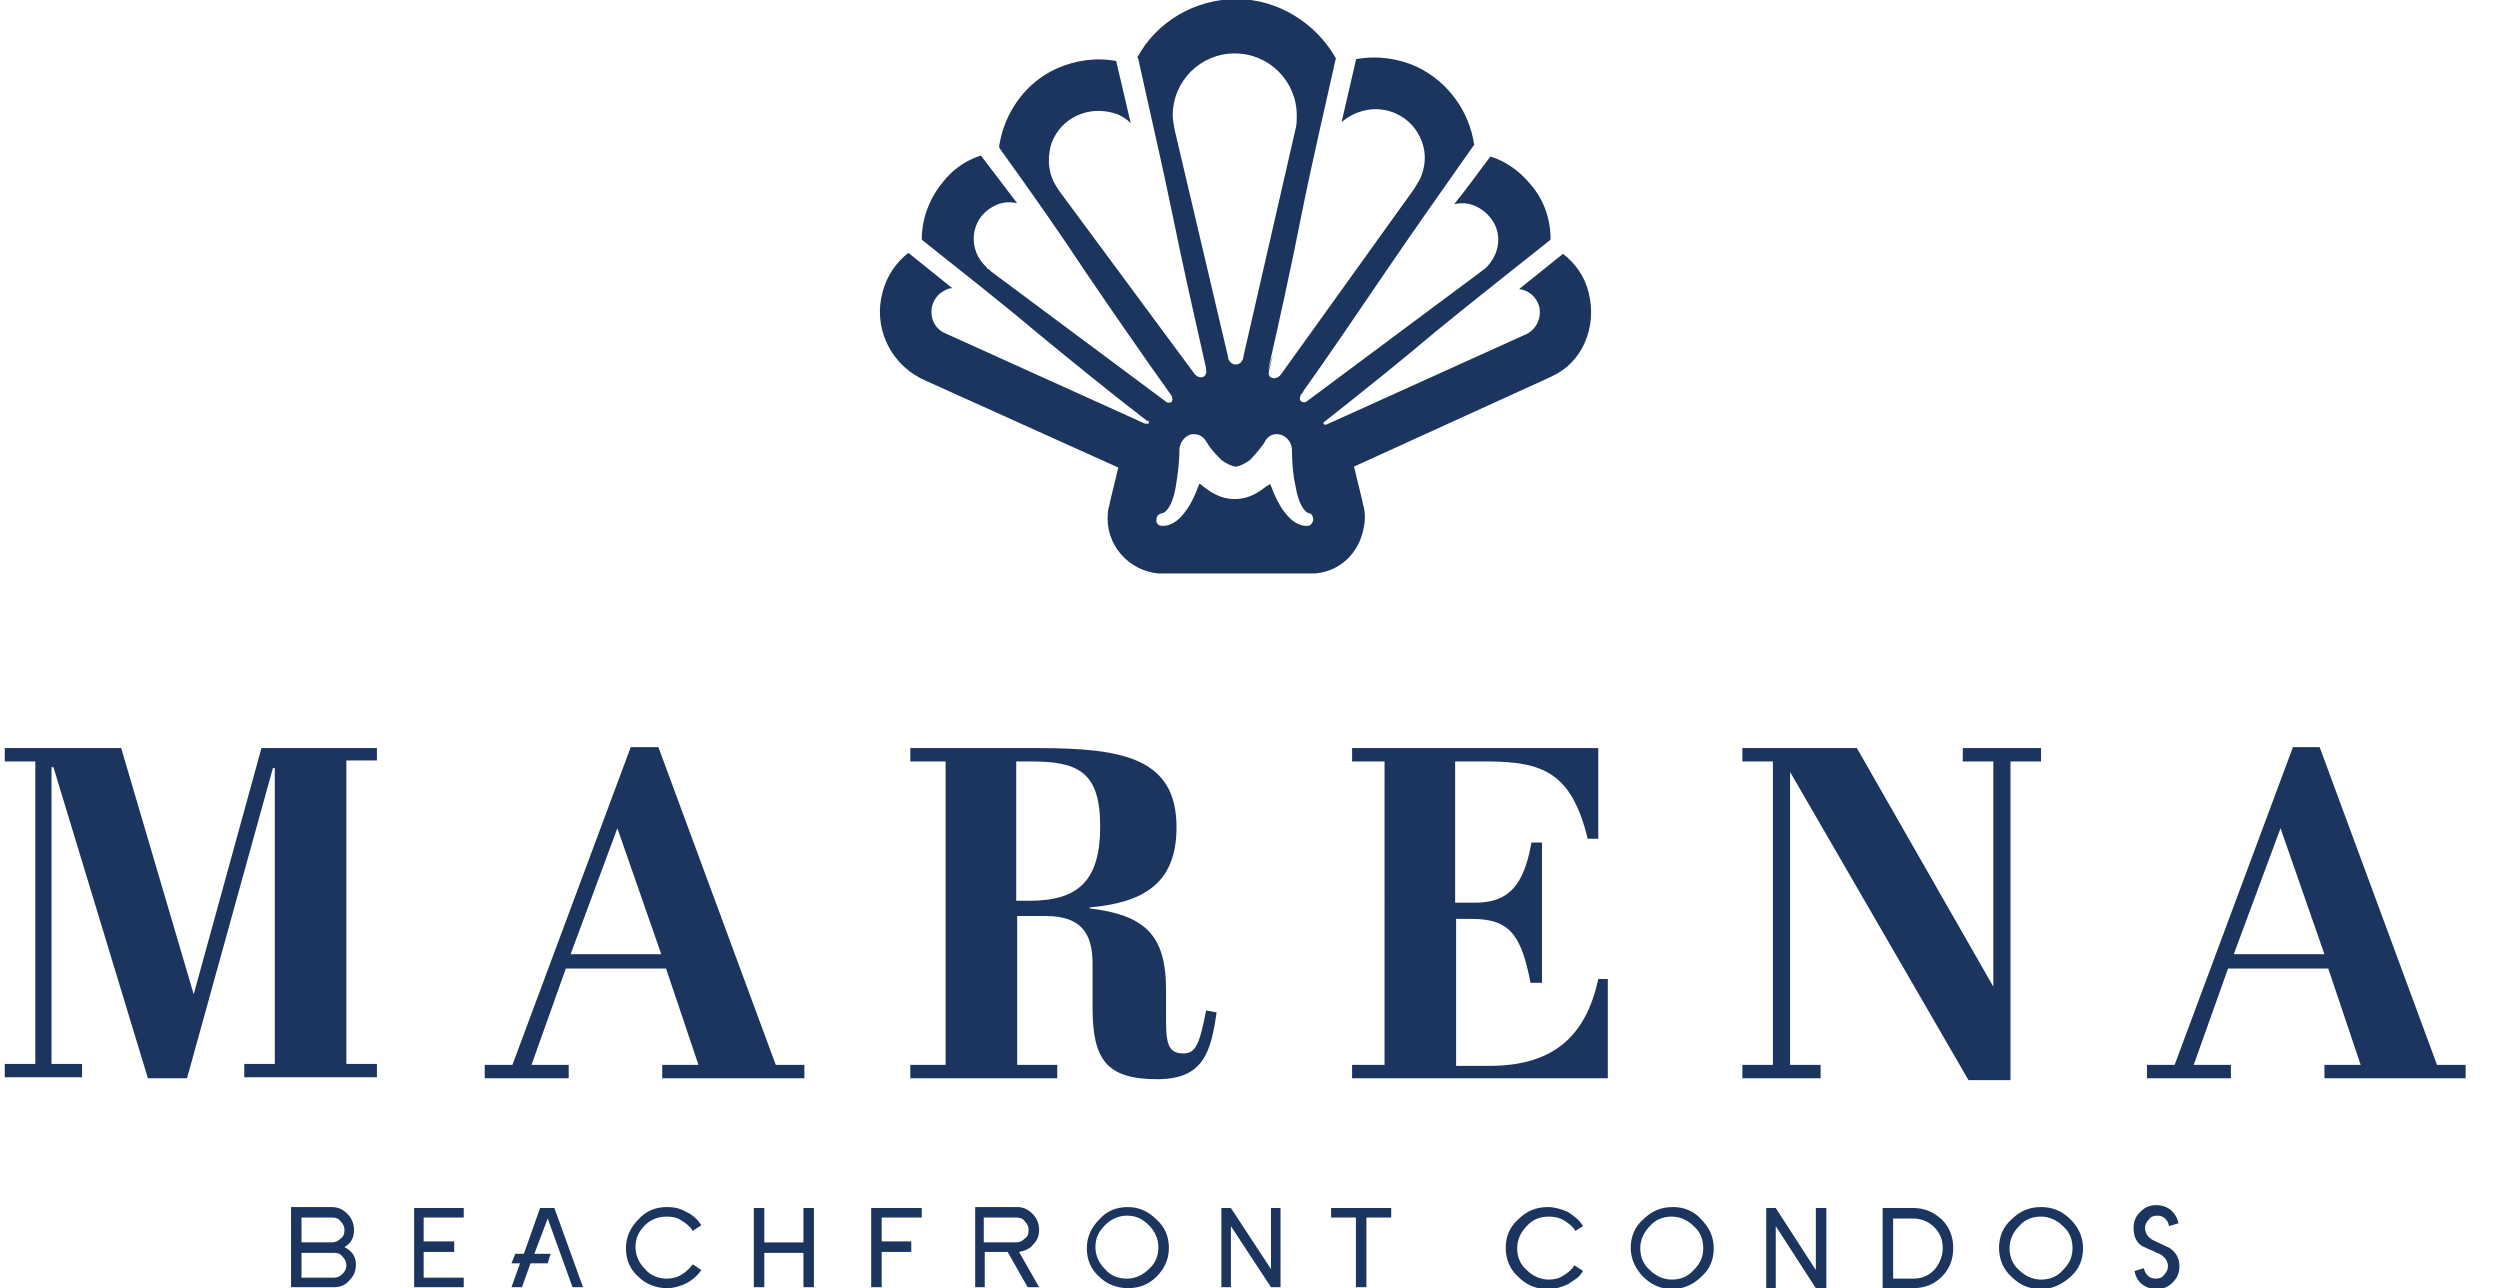 <svg version="1.0" id="Capa_1" xmlns="http://www.w3.org/2000/svg" viewBox="0 0 262 135" style="enable-background:new 0 0 262 135"><style>.st0{fill:#1c355e}</style><switch><g><path class="st0" d="M166.5 30.7c-.4-1.7-1.4-3.1-2.7-4.1l-4.6 3.7c1 .1 1.8.8 2.1 1.8.3 1.2-.3 2.4-1.3 2.9l-21 9.5h-.2l-.1-.1c0-.1 0-.2.1-.2l1-.7c-.3.2-.7.5-1 .7 3.8-3 7.7-6.1 11.6-9.4 3.9-3.2 8-6.4 12-9.6l.1-.1c0-2.2-.7-4.2-2.2-5.9-1.1-1.3-2.5-2.3-4.1-2.8-1.3 1.7-2.5 3.4-3.8 5 .4-.1.7-.1 1.1-.1 1 .1 1.9.6 2.6 1.4.7.8 1 1.8.9 2.8-.1 1-.6 1.9-1.3 2.6l-18.8 14c-.2.1-.4.1-.6-.1-.1-.1-.1-.3 0-.5v-.1l.4-.5c-.1.2-.3.4-.4.5 3-4.2 5.9-8.5 8.9-12.9s6.1-8.8 9.2-13.2l.1-.1c-.5-3.5-2.7-6.6-6-8.2-2-.9-4.2-1.2-6.4-.8v.1l-1.5 6.5c1.5-1.3 3.7-1.8 5.7-.9 1.3.6 2.2 1.6 2.7 2.9.5 1.3.4 2.7-.2 4-.2.3-.4.7-.6 1l-14 19.5-.1.1c-.2.2-.5.3-.8.2-.3-.1-.4-.4-.3-.7v-.1l.4-1.6c-.2.5-.3 1.1-.5 1.6 1.2-5.3 2.4-10.7 3.5-16.3 1.1-5.5 2.4-11 3.6-16.4-2.1-3.7-6.1-6.2-10.4-6.2-4.4 0-8.4 2.4-10.4 6.1l.1.2c1.2 5.5 2.5 11 3.6 16.4 1.1 5.4 2.3 10.7 3.5 16v.2c.1.3-.1.6-.3.7-.3.1-.6 0-.8-.2l-.1-.1L111 20c-.2-.3-.4-.6-.6-1-.6-1.3-.6-2.7-.2-4 .5-1.3 1.4-2.3 2.7-2.9 1.3-.6 2.7-.6 4-.2.6.2 1.2.6 1.6 1L117 6.5v-.1c-2.1-.4-4.3-.1-6.3.8-3.3 1.5-5.5 4.7-6 8.2l.1.2c3.1 4.3 6.2 8.7 9.1 13.1 3 4.4 5.9 8.6 8.9 12.8v.1c.1.2.1.3 0 .5-.1.1-.2.1-.3.1-.1 0-.2 0-.3-.1l-18.4-13.7s0-.1-.1-.1l-.1-.1c-.1 0-.2-.1-.2-.2-1.6-1.4-1.8-3.8-.5-5.4.7-.8 1.6-1.3 2.6-1.4.4 0 .7 0 1.1.1-1.3-1.7-2.5-3.3-3.8-5-1.6.5-3 1.5-4 2.8-1.4 1.7-2.2 3.8-2.2 6l.1.1c4 3.2 8 6.3 11.9 9.6 3.9 3.2 7.7 6.3 11.6 9.3h.1c.1 0 .1.1.1.2s0 .1-.1.1H120l-21-9.5c-1.1-.5-1.6-1.7-1.3-2.9.2-.6.6-1.2 1.2-1.5.3-.2.6-.3.9-.3l-4.6-3.7c-1.3 1-2.3 2.5-2.7 4.1-1 3.6.7 7.3 3.9 9 .1.1.3.1.4.2l20.4 9.2-.9 3.7v.1c-.1.3-.2.7-.2 1-.3 3.2 2.1 6 5.3 6.3h16.4c2.6-.2 4.6-2.1 5.1-4.7.2-.9.2-1.8-.1-2.7v-.1l-.9-3.7 20.4-9.3c.1-.1.3-.1.4-.2 3.1-1.4 4.7-5.1 3.8-8.7zm-43.4-17.1s0-.1 0 0c-.1-.6-.2-1.1-.2-1.5 0-3.6 2.9-6.5 6.5-6.5s6.5 2.9 6.5 6.5c0 .4 0 .9-.1 1.3l-5.5 24v.1c-.1.4-.4.7-.8.7s-.7-.3-.8-.7v-.1l-5.6-23.8zm14.5 41c-.1.3-.3.5-.5.5-1 .1-1.8-.6-2.3-1.2-.5-.6-.9-1.3-1.2-2-.2-.4-.3-.8-.5-1.2-.1.1-.2.2-.3.2-.9.7-1.9 1.4-3.4 1.4s-2.5-.7-3.4-1.4c-.1-.1-.2-.2-.3-.2-.2.4-.3.8-.5 1.2-.3.7-.7 1.4-1.2 2-.5.6-1.3 1.3-2.3 1.2-.3 0-.6-.3-.5-.7 0-.3.2-.5.5-.6h.1c.7-.2 1.2-1.5 1.4-2.7.2-1.2.4-2.6.4-3.9 0-.9.7-1.7 1.5-1.7.5 0 .9.2 1.2.6l.2.3c.4.7 1 1.3 1.5 1.8.5.4 1.2.7 1.5.7.3 0 1-.3 1.5-.7.5-.5 1-1.1 1.5-1.8l.1-.2c.5-.8 1.4-.9 2.1-.4.4.3.7.8.7 1.4 0 1.3.1 2.6.4 3.9.2 1.2.7 2.5 1.4 2.7h.1c.2.1.4.5.3.8zM39.5 78.3v1.4h-3.2v31.8h3.2v1.4H25.6v-1.4h3.2v-31h-.2l-9 32.5h-4.1L5.6 80.4h-.2v31.1h3.2v1.4H.5v-1.4h3.2V79.8H.5v-1.4h12.2l7.6 25.8 7.1-25.8h12.1zM69.8 101.5H59.3l-3.6 10.1h3.9v1.4h-8.8v-1.4h2.9l12.4-33.3H69l12.3 33.3h3v1.4H69.4v-1.4h3.8l-3.4-10.1zm-10-1.5h9.5l-4.6-13.2-4.9 13.2zM106.6 95.9v15.7h4.2v1.4H95.4v-1.4h3.7V79.8h-3.7v-1.4h13.4c9 0 14.5 1.1 14.5 8.3 0 6-3.6 7.9-9.1 8.4v.1c5.7.7 8 2.7 8 8.5v2.9c0 2.5.1 3.8 1.8 3.8 1.3 0 1.7-.9 2.4-4.5l1.1.2c-.6 4.2-1.4 7-6.2 7-5.3 0-6.8-2-6.8-7.5V101c0-3.2-1.2-5-4.9-5h-3zm0-1.5h1.3c5.1 0 7.4-2.1 7.4-7.8 0-5.8-2.4-6.8-7.3-6.8h-1.5v14.6zM167.5 78.3v9.6h-1.1c-1.7-6.8-4.5-8.1-10.6-8.1h-3.3v14.8h2.1c3.6 0 5.1-1.9 5.9-6.3h1.1V103h-1.2c-1-5.2-2.3-6.7-6.2-6.7h-1.6v15.4h3.5c6.7 0 10.1-3.1 11.4-9.1h1V113h-26.8v-1.4h3.4V79.8h-3.4v-1.4h25.8zM210.7 113.2h-4.4l-18.7-32.3v30.7h3.2v1.4h-8.2v-1.4h3.2V79.8h-3.2v-1.4h12l14.3 25V79.8h-3.2v-1.4h8.2v1.4h-3.2v33.4zM244 101.5h-10.5l-3.6 10.1h3.9v1.4H225v-1.4h2.9l12.4-33.3h2.8l12.3 33.3h3v1.4h-14.8v-1.4h3.8l-3.4-10.1zm-9.9-1.5h9.5L239 86.8l-4.9 13.2z"/><g><path class="st0" d="M165.1 129c-.3-.5-.7-.8-1.2-1.1-.5-.3-1-.4-1.6-.4-.9 0-1.7.3-2.3 1-.6.6-1 1.4-1 2.3 0 .9.3 1.7 1 2.3.6.6 1.4 1 2.3 1 .5 0 1.1-.1 1.5-.4.5-.3.9-.6 1.2-1.1l.9.6c-.2.3-.4.6-.7.8l-.9.6c-.7.3-1.3.5-2.1.5-1.2 0-2.2-.4-3.1-1.3-.9-.8-1.3-1.9-1.3-3 0-1.2.4-2.2 1.3-3 .9-.9 1.9-1.3 3.1-1.3.7 0 1.4.2 2.1.5.6.4 1.2.8 1.6 1.5l-.8.5zM179.6 130.8c0 1.2-.4 2.2-1.3 3-.8.8-1.9 1.3-3 1.3-1.2 0-2.2-.4-3.1-1.3-.8-.8-1.3-1.9-1.3-3 0-1.2.4-2.2 1.3-3 .9-.9 1.9-1.3 3.1-1.3 1.2 0 2.2.4 3 1.3.8.8 1.3 1.8 1.3 3zm-1.1 0c0-.9-.3-1.7-1-2.3-.6-.6-1.4-1-2.3-1-.9 0-1.7.3-2.3 1-.6.6-1 1.4-1 2.3 0 .9.3 1.7 1 2.3.6.6 1.4 1 2.3 1 .9 0 1.7-.3 2.3-1 .7-.7 1-1.4 1-2.3zM190.3 135l-4.2-6.5v6.5h-1v-8.4h1l4.2 6.5v-6.5h1.1v8.4h-1.1zM204.7 130.8c0 1.2-.4 2.2-1.2 3-.8.8-1.8 1.2-3 1.2h-3.2v-8.4h3.2c1.2 0 2.1.4 3 1.2.8.8 1.2 1.8 1.2 3zm-1.1 0c0-.9-.3-1.6-.9-2.2-.6-.6-1.4-.9-2.2-.9h-2.1v6.3h2.1c.9 0 1.6-.3 2.2-.9.6-.7.9-1.5.9-2.3zM218.3 130.8c0 1.2-.4 2.2-1.3 3-.9.8-1.9 1.3-3.1 1.3-1.2 0-2.2-.4-3.1-1.3-.9-.8-1.3-1.9-1.3-3 0-1.2.4-2.2 1.3-3 .9-.9 1.9-1.3 3.1-1.3 1.2 0 2.2.4 3.1 1.3.8.8 1.3 1.8 1.3 3zm-1.1 0c0-.9-.3-1.7-1-2.3-.6-.6-1.4-1-2.3-1-.9 0-1.7.3-2.3 1-.6.6-1 1.4-1 2.3 0 .9.3 1.7 1 2.3.6.6 1.4 1 2.3 1 .9 0 1.7-.3 2.3-1 .7-.7 1-1.4 1-2.3zM228.4 132.7c0 .7-.2 1.2-.7 1.7-.5.5-1 .7-1.7.7-.6 0-1.1-.2-1.5-.5-.4-.3-.7-.8-.8-1.4l1-.3c0 .3.2.6.4.8.2.2.5.3.8.3.4 0 .7-.1.9-.4.3-.3.4-.6.4-.9 0-.5-.3-1-.9-1.3-.3-.1-.6-.3-.9-.4-.3-.1-.6-.3-.9-.4-.6-.4-.9-1-.9-1.9 0-.7.2-1.2.7-1.7.5-.5 1-.7 1.7-.7.6 0 1.1.2 1.5.5.4.4.7.8.8 1.4l-1 .3c0-.3-.2-.6-.4-.8-.2-.2-.5-.3-.8-.3-.4 0-.7.1-.9.4-.3.3-.4.6-.4.9 0 .5.3 1 .9 1.3l1.7.8c.7.5 1 1.1 1 1.9zM36.1 130.7c.7-.4 1-1 1-1.8 0-.6-.2-1.2-.7-1.7-.5-.5-1-.7-1.7-.7h-4.2v8.4H35c.6 0 1.2-.2 1.6-.7.5-.5.7-1 .7-1.7 0-.8-.4-1.4-1.2-1.8m-4.5-3.1h3.2c.4 0 .7.1.9.4.3.3.4.6.4.9 0 .4-.1.7-.4.9-.3.3-.6.4-.9.4h-3.2v-2.6zm4.3 5.9c-.3.3-.6.4-.9.4h-3.4v-2.6H35c.4 0 .7.1.9.4.3.3.4.6.4.9 0 .3-.1.6-.4.9M43.4 134.9h5.2v-1h-4.2v-2.7h3.2v-1.1h-3.2v-2.5h4.2v-1h-5.2zM69.9 127.5c.5 0 1.1.1 1.5.4.5.3.9.6 1.2 1.1l.9-.6c-.4-.6-.9-1.1-1.6-1.4-.7-.4-1.3-.5-2-.5-1.2 0-2.2.4-3 1.3-.8.8-1.3 1.8-1.3 3s.4 2.2 1.3 3c.8.8 1.9 1.2 3 1.2.7 0 1.4-.2 2-.5.6-.3 1.2-.8 1.6-1.4l-.9-.6c-.3.4-.7.8-1.2 1.1-.5.3-1 .4-1.5.4-.9 0-1.7-.3-2.3-1-.6-.6-1-1.4-1-2.3 0-.9.3-1.6 1-2.3.6-.6 1.4-.9 2.3-.9M84.2 130.2h-4.1v-3.6H79v8.3h1.1v-3.6h4.1v3.6h1.1v-8.3h-1.1zM91.3 134.9h1.1v-3.7h3.1v-1.1h-3.1v-2.5h4.2v-1h-5.3zM108.9 128.9c0-.6-.2-1.2-.7-1.7-.5-.5-1-.7-1.6-.7h-4.4v8.4h1v-3.7h2.4l2.1 3.7h1.2l-2.1-3.7c.6-.1 1.1-.3 1.5-.8.4-.4.6-.9.6-1.5m-1.5.9c-.3.3-.6.4-.9.4h-3.4v-2.6h3.4c.4 0 .7.1.9.4.3.3.4.6.4.9 0 .4-.1.7-.4.9M118.2 126.5c-1.2 0-2.2.4-3 1.3-.8.8-1.3 1.8-1.3 3s.4 2.2 1.3 3c.8.8 1.9 1.2 3 1.2 1.2 0 2.2-.4 3-1.2.8-.8 1.3-1.8 1.3-3s-.4-2.2-1.3-3c-.9-.9-1.9-1.3-3-1.3m2.2 6.5c-.6.6-1.4 1-2.3 1-.9 0-1.7-.3-2.3-1-.6-.6-1-1.4-1-2.3 0-.9.3-1.6 1-2.3.6-.6 1.4-1 2.3-1 .9 0 1.6.3 2.3 1 .6.6 1 1.4 1 2.3 0 .9-.3 1.7-1 2.3M133.2 133l-4.2-6.4h-1v8.3h1v-6.4l4.2 6.4h1v-8.3h-1zM139.5 127.6h2.6v7.3h1.1v-7.3h2.6v-1h-6.3zM56.6 126.6l-1.7 4.8H54l-.4 1h.9l-.9 2.5h1.1l.9-2.5h1.8l.3-1H56l1.4-3.7 2.6 7.2h1.1l-3-8.3z"/></g></g></switch></svg>